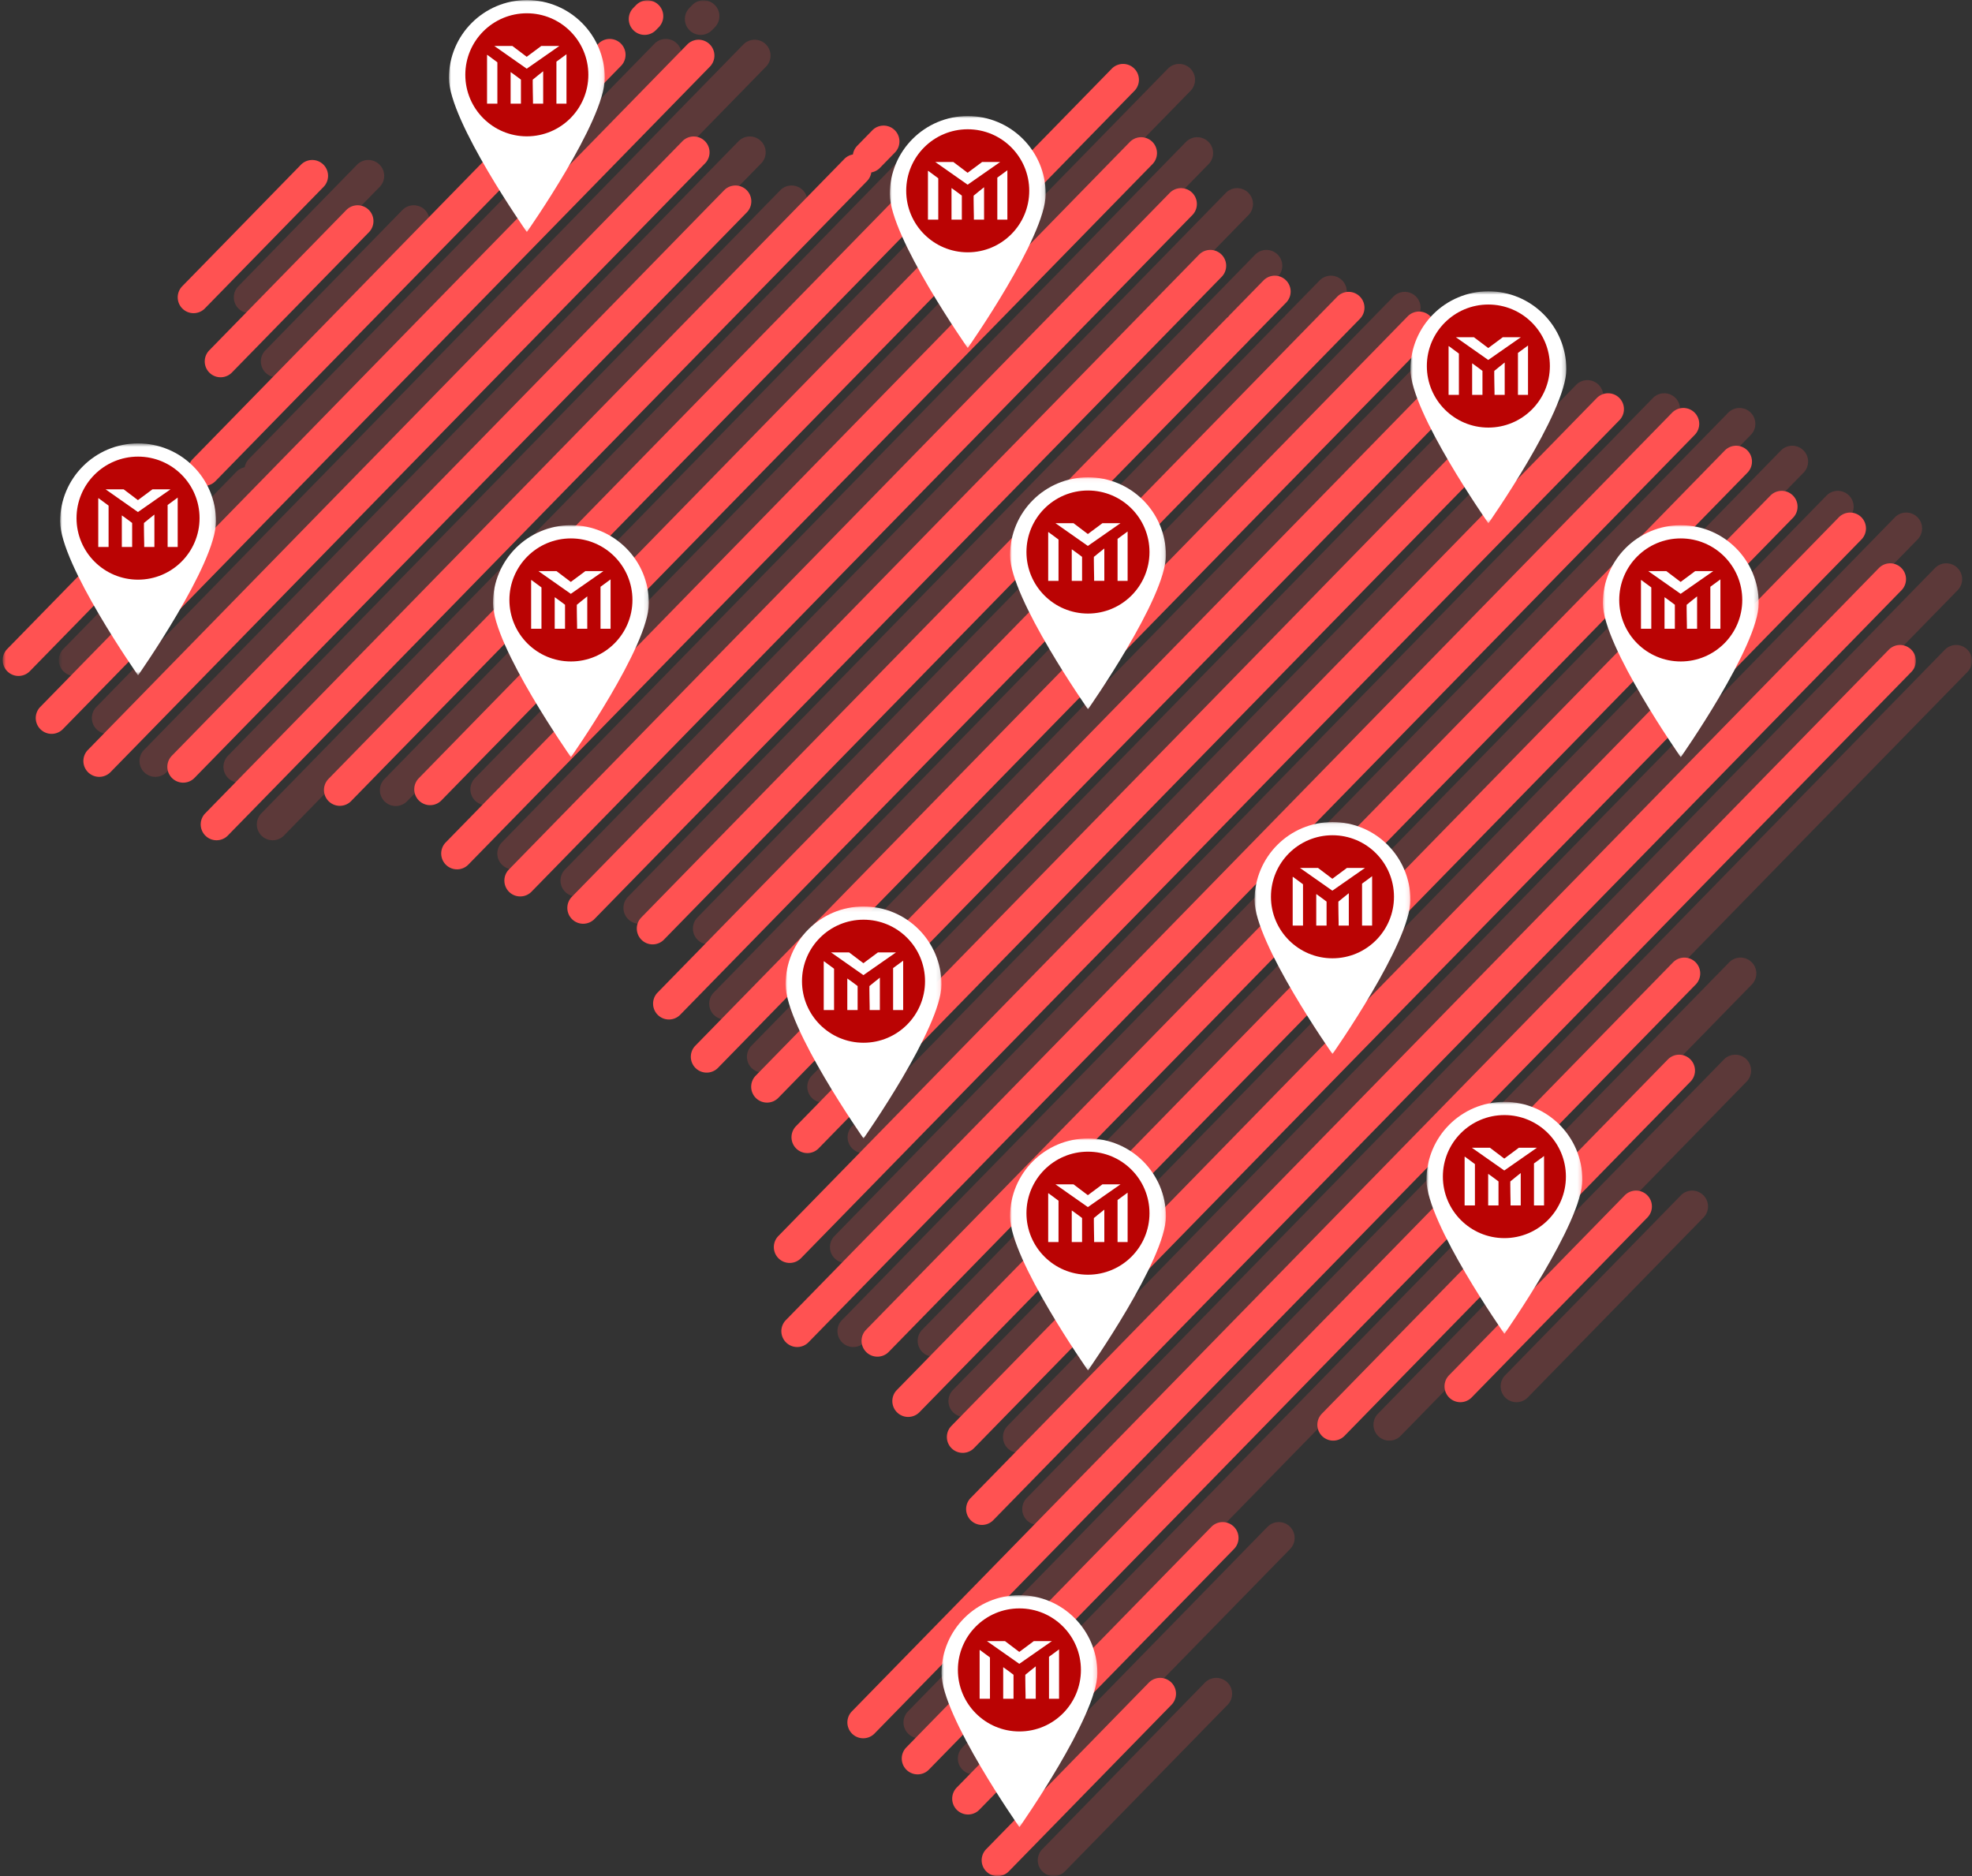 <svg xmlns="http://www.w3.org/2000/svg" width="492" height="468" fill="none"><rect width="100%" height="100%" fill="#333333" stroke="none"/><g opacity=".202"><mask id="a" width="478" height="468" x="14" y="0" maskUnits="userSpaceOnUse" style="mask-type:alpha"><path fill="#FF5252" d="M14.668.017H492v467.966H14.668z"/></mask><g mask="url(#a)"><path fill="#FF5252" d="M65.069 76.989a3.954 3.954 0 0 1-5.667-5.513l25.728-26.34q.097-.1.2-.191.082-.096.172-.19l3.593-3.678a3.953 3.953 0 0 1 5.666 5.513l-3.593 3.678a4 4 0 0 1-.2.191 4 4 0 0 1-.171.19zm200.668 389.798a3.953 3.953 0 1 1-5.666-5.513l40.577-41.542a3.953 3.953 0 0 1 5.667 5.512zm115.446-118.191a3.952 3.952 0 1 1-5.665-5.513l43.891-44.935a3.954 3.954 0 0 1 5.667 5.513zM258.32 451.486a3.953 3.953 0 0 1-5.666-5.513l63.565-65.074a3.951 3.951 0 1 1 5.666 5.511zm91.091-93.256a3.953 3.953 0 0 1-5.666-5.512l86.39-88.444a3.953 3.953 0 0 1 5.667 5.512zm-103.642 83.212a3.955 3.955 0 0 1-5.589.078 3.954 3.954 0 0 1-.078-5.59l191.35-195.897a3.953 3.953 0 0 1 5.667 5.511zm-13.566-9.006a3.952 3.952 0 0 1-5.667-5.512l258.678-264.825a3.953 3.953 0 0 1 5.668 5.512zm29.624-53.222a3.952 3.952 0 1 1-5.666-5.512l226.592-231.977a3.952 3.952 0 1 1 5.666 5.512zm-4.869-17.908a3.954 3.954 0 0 1-5.667-5.512l221.437-226.7a3.953 3.953 0 1 1 5.667 5.512zm-13.571-9.001a3.953 3.953 0 0 1-5.667-5.512l218.037-223.218a3.954 3.954 0 0 1 5.666 5.513zm-7.647-15.064a3.955 3.955 0 0 1-5.59.078 3.954 3.954 0 0 1-.077-5.59L444.272 112.44a3.953 3.953 0 1 1 5.665 5.513zm-20.069-2.348a3.954 3.954 0 0 1-5.667-5.513l221.123-226.377a3.953 3.953 0 1 1 5.667 5.512zm-1.864-20.986a3.953 3.953 0 0 1-5.666-5.512l204.285-209.14a3.953 3.953 0 0 1 5.666 5.512zm4.452-27.452a3.95 3.95 0 0 1-5.589.077 3.954 3.954 0 0 1-.077-5.59L393.266 95.976a3.953 3.953 0 0 1 5.666 5.512zm-10.058-12.595a3.95 3.95 0 0 1-5.589.076 3.95 3.95 0 0 1-.078-5.588l170.175-174.22.078-.078.07-.073 1.47-1.504a3.953 3.953 0 1 1 5.665 5.511l-1.47 1.505-.077.078-.07.073zm-15.105-7.43a3.953 3.953 0 0 1-5.666-5.512L365.251 78.87a3.953 3.953 0 0 1 5.666 5.512zm-9.37-13.302a3.95 3.95 0 0 1-5.589.076 3.95 3.95 0 0 1-.077-5.588L347.706 73.937a3.954 3.954 0 0 1 5.667 5.512zm-4.062-18.736a3.954 3.954 0 0 1-5.589.079 3.954 3.954 0 0 1-.077-5.59L319.943 79.467q.233-.237.488-.427.18-.255.405-.488l8.385-8.583a3.952 3.952 0 1 1 5.666 5.512l-8.384 8.584q-.231.236-.489.427-.179.255-.404.487zm-17.283-5.199a3.953 3.953 0 1 1-5.666-5.512L313.086 63.593a3.953 3.953 0 1 1 5.666 5.512zm-15.803-6.715a3.953 3.953 0 0 1-5.667-5.511L305.893 48.063a3.954 3.954 0 0 1 5.667 5.512zm-15.763-6.756a3.953 3.953 0 0 1-5.666-5.512L295.876 35.427a3.952 3.952 0 0 1 5.665 5.512zm-6.705-16.029a3.953 3.953 0 0 1-5.667-5.512L291.424 17.088a3.954 3.954 0 0 1 5.668 5.512zm-22.543.184a3.952 3.952 0 1 1-5.666-5.512l154.742-158.42a3.954 3.954 0 0 1 5.667 5.513zm-30.734 8.572a3.953 3.953 0 0 1-5.667-5.512L224.644 39.669c.603-.62 1.361-1 2.154-1.138a3.94 3.94 0 0 1 1.076-2.169l3.774-3.864a3.953 3.953 0 0 1 5.667 5.512l-3.774 3.864c-.605.621-1.363 1.001-2.156 1.139a3.93 3.93 0 0 1-1.075 2.168zm-8.325-14.371a3.953 3.953 0 0 1-5.667-5.512L194.692 47.439a3.953 3.953 0 0 1 5.666 5.513zM41.56 192.63a3.953 3.953 0 0 1-5.667-5.512L184.319 35.165a3.954 3.954 0 0 1 5.667 5.511zm-11.885-10.726a3.953 3.953 0 0 1-5.666-5.513L185.514 11.048a3.953 3.953 0 0 1 5.666 5.511zm-8.221-14.478a3.952 3.952 0 1 1-5.667-5.511l43.221-44.249a3.94 3.94 0 0 1 2.036-1.116 3.94 3.94 0 0 1 1.056-2.05l68.748-70.381 6.44-6.593 25.948-26.564a3.953 3.953 0 1 1 5.666 5.512l-25.947 26.563-6.44 6.594-68.748 70.381a3.93 3.93 0 0 1-2.036 1.116 3.93 3.93 0 0 1-1.056 2.05zM177.66 7.506a3.952 3.952 0 1 1-5.666-5.512l.762-.78a3.953 3.953 0 0 1 5.667 5.51zM71.839 92.95a3.953 3.953 0 0 1-5.667-5.512l34.275-35.09a3.954 3.954 0 0 1 5.667 5.513zm62.727-64.218a3.952 3.952 0 1 1-5.666-5.511l5.579-5.714a3.954 3.954 0 0 1 5.667 5.513z"/></g></g><mask id="b" width="478" height="468" x="0" y="0" maskUnits="userSpaceOnUse" style="mask-type:alpha"><path fill="#FF5252" d="M.668.017H478v467.966H.668z"/></mask><g mask="url(#b)"><path fill="#FF5252" d="M51.069 76.989a3.954 3.954 0 0 1-5.667-5.513l25.728-26.34q.097-.1.2-.191.082-.096.172-.19l3.593-3.678a3.953 3.953 0 0 1 5.666 5.513l-3.593 3.678a4 4 0 0 1-.2.191 4 4 0 0 1-.171.19zm200.668 389.798a3.953 3.953 0 1 1-5.666-5.513l40.577-41.542a3.953 3.953 0 0 1 5.667 5.512zm115.446-118.191a3.952 3.952 0 1 1-5.665-5.513l43.891-44.935a3.954 3.954 0 0 1 5.667 5.513zM244.32 451.486a3.953 3.953 0 0 1-5.666-5.513l63.565-65.074a3.951 3.951 0 1 1 5.666 5.511zm91.091-93.256a3.953 3.953 0 0 1-5.666-5.512l86.39-88.444a3.953 3.953 0 0 1 5.667 5.512zm-103.642 83.212a3.955 3.955 0 0 1-5.589.078 3.954 3.954 0 0 1-.078-5.59l191.35-195.897a3.953 3.953 0 0 1 5.667 5.511zm-13.566-9.006a3.952 3.952 0 0 1-5.667-5.512l258.678-264.825a3.953 3.953 0 0 1 5.668 5.512zm29.624-53.222a3.952 3.952 0 1 1-5.666-5.512l226.592-231.977a3.952 3.952 0 1 1 5.666 5.512zm-4.869-17.908a3.954 3.954 0 0 1-5.667-5.512l221.437-226.7a3.953 3.953 0 1 1 5.667 5.512zm-13.571-9.001a3.953 3.953 0 0 1-5.667-5.512l218.037-223.218a3.954 3.954 0 0 1 5.666 5.513zm-7.647-15.064a3.955 3.955 0 0 1-5.59.078 3.954 3.954 0 0 1-.077-5.59L430.272 112.44a3.953 3.953 0 1 1 5.665 5.513zm-20.069-2.348a3.954 3.954 0 0 1-5.667-5.513l221.123-226.377a3.953 3.953 0 1 1 5.667 5.512zm-1.864-20.986a3.953 3.953 0 0 1-5.666-5.512l204.285-209.14a3.953 3.953 0 0 1 5.666 5.512zm4.452-27.452a3.95 3.95 0 0 1-5.589.077 3.954 3.954 0 0 1-.077-5.59L379.266 95.976a3.953 3.953 0 0 1 5.666 5.512zm-10.058-12.595a3.95 3.95 0 0 1-5.589.076 3.95 3.95 0 0 1-.078-5.588l170.175-174.22.078-.078.07-.073 1.47-1.504a3.953 3.953 0 1 1 5.665 5.511l-1.47 1.505-.077.078-.07.073zm-15.105-7.43a3.953 3.953 0 0 1-5.666-5.512L351.251 78.87a3.953 3.953 0 0 1 5.666 5.512zm-9.37-13.302a3.95 3.95 0 0 1-5.589.076 3.95 3.95 0 0 1-.077-5.588L333.706 73.937a3.954 3.954 0 0 1 5.667 5.512zm-4.062-18.736a3.954 3.954 0 0 1-5.589.079 3.954 3.954 0 0 1-.077-5.59L305.943 79.467q.233-.237.488-.427.18-.255.405-.488l8.385-8.583a3.952 3.952 0 1 1 5.666 5.512l-8.384 8.584q-.231.236-.489.427-.179.255-.404.487zm-17.283-5.199a3.953 3.953 0 1 1-5.666-5.512L299.086 63.593a3.953 3.953 0 1 1 5.666 5.512zm-15.803-6.715a3.953 3.953 0 0 1-5.667-5.511L291.893 48.063a3.954 3.954 0 0 1 5.667 5.512zm-15.763-6.756a3.953 3.953 0 0 1-5.666-5.512L281.876 35.427a3.952 3.952 0 0 1 5.665 5.512zm-6.705-16.029a3.953 3.953 0 0 1-5.667-5.512L277.424 17.088a3.954 3.954 0 0 1 5.668 5.512zm-22.543.184a3.953 3.953 0 0 1-5.666-5.512l154.742-158.42a3.954 3.954 0 0 1 5.667 5.513zm-30.734 8.572a3.953 3.953 0 0 1-5.667-5.512L210.644 39.669c.603-.62 1.361-1 2.154-1.138a3.94 3.94 0 0 1 1.076-2.169l3.774-3.864a3.953 3.953 0 0 1 5.667 5.512l-3.774 3.864c-.605.621-1.363 1.001-2.156 1.139a3.93 3.93 0 0 1-1.075 2.168zm-8.325-14.371a3.953 3.953 0 0 1-5.667-5.512L180.692 47.439a3.953 3.953 0 0 1 5.666 5.513zM27.56 192.63a3.953 3.953 0 0 1-5.667-5.512L170.319 35.165a3.954 3.954 0 0 1 5.667 5.511zm-11.885-10.726a3.953 3.953 0 0 1-5.666-5.513L171.514 11.048a3.953 3.953 0 0 1 5.666 5.511zm-8.221-14.478a3.952 3.952 0 1 1-5.667-5.511l43.221-44.249a3.94 3.94 0 0 1 2.036-1.116 3.94 3.94 0 0 1 1.056-2.05l68.748-70.381 6.44-6.593 25.948-26.564a3.953 3.953 0 1 1 5.666 5.512l-25.947 26.563-6.44 6.594-68.748 70.381a3.93 3.93 0 0 1-2.036 1.116 3.93 3.93 0 0 1-1.056 2.05zM163.66 7.506a3.952 3.952 0 1 1-5.666-5.512l.762-.78a3.953 3.953 0 0 1 5.667 5.51zM57.839 92.95a3.953 3.953 0 0 1-5.667-5.512l34.275-35.09a3.954 3.954 0 0 1 5.667 5.513zm62.727-64.218a3.952 3.952 0 1 1-5.666-5.511l5.579-5.714a3.954 3.954 0 0 1 5.667 5.513z"/></g><mask id="c" width="39" height="59" x="15" y="110" maskUnits="userSpaceOnUse" style="mask-type:alpha"><path fill="#fff" d="M15 110.611h38.895v57.868H15z"/></mask><g mask="url(#c)"><path fill="#fff" d="M34.447 110.611c-10.74 0-19.447 8.707-19.447 19.447 0 10.741 19.447 38.42 19.447 38.42s19.447-27.679 19.447-38.42c0-10.74-8.706-19.447-19.447-19.447m0 32.077c-7.76 0-14.052-6.292-14.052-14.053s6.291-14.053 14.052-14.053S48.5 120.874 48.5 128.635s-6.292 14.053-14.053 14.053"/></g><circle cx="34.441" cy="129.256" r="15.348" fill="#BA0303"/><path fill="#fff" d="m42.55 122.063-8.137 5.671-8.081-5.671h4.508l3.574 2.701 3.627-2.701zM27.092 136.448h-2.577v-12.174l.129.053 2.448 1.811zM41.823 125.973l2.494-1.831c.1-.008.016.036.016.05v12.256h-2.51zM38.52 136.448h-2.543c-.008-.258.01-.518 0-.777-.047-1.433-.04-2.884-.068-4.319-.005-.294.001-.591.008-.885.837-.73 1.748-1.387 2.603-2.102zM32.97 136.448h-2.575v-7.852c.06-.008.095.042.141.073.389.256.81.578 1.19.857q.626.462 1.245.934z"/><mask id="d" width="39" height="58" x="112" y="0" maskUnits="userSpaceOnUse" style="mask-type:alpha"><path fill="#fff" d="M112 .017h38.895v57.868H112z"/></mask><g mask="url(#d)"><path fill="#fff" d="M131.447.017C120.707.017 112 8.724 112 19.464s19.447 38.42 19.447 38.42 19.448-27.68 19.448-38.42S142.188.017 131.447.017m0 32.077c-7.761 0-14.052-6.292-14.052-14.053 0-7.76 6.291-14.052 14.052-14.052S145.5 10.28 145.5 18.04s-6.292 14.053-14.053 14.053"/></g><circle cx="131.441" cy="18.662" r="15.348" fill="#BA0303"/><path fill="#fff" d="m139.549 11.47-8.136 5.67-8.081-5.67h4.508l3.574 2.7 3.627-2.7zM124.092 25.854h-2.577V13.68l.129.053 2.448 1.811zM138.823 15.38l2.494-1.832c.101-.008.016.036.016.05v12.256h-2.51zM135.52 25.854h-2.543c-.008-.258.009-.518.001-.776-.048-1.434-.041-2.885-.069-4.32-.006-.294.001-.59.008-.885.838-.73 1.748-1.387 2.603-2.102zM129.971 25.854h-2.576v-7.852c.06-.008.095.043.141.073.389.256.81.578 1.19.857q.626.462 1.245.934z"/><mask id="e" width="39" height="58" x="123" y="131" maskUnits="userSpaceOnUse" style="mask-type:alpha"><path fill="#fff" d="M123 131.017h38.895v57.868H123z"/></mask><g mask="url(#e)"><path fill="#fff" d="M142.447 131.017c-10.74 0-19.447 8.707-19.447 19.447 0 10.741 19.447 38.42 19.447 38.42s19.448-27.679 19.448-38.42c0-10.74-8.707-19.447-19.448-19.447m0 32.077c-7.761 0-14.052-6.292-14.052-14.053s6.291-14.052 14.052-14.052 14.053 6.291 14.053 14.052-6.292 14.053-14.053 14.053"/></g><circle cx="142.441" cy="149.662" r="15.348" fill="#BA0303"/><path fill="#fff" d="m150.549 142.469-8.136 5.671-8.081-5.671h4.508l3.574 2.701 3.627-2.701zM135.092 156.854h-2.577V144.68l.129.053 2.448 1.811zM149.823 146.379l2.494-1.831c.101-.008.016.036.016.05v12.256h-2.51zM146.52 156.854h-2.543c-.008-.258.009-.518.001-.777-.048-1.433-.041-2.884-.069-4.319-.006-.294.001-.591.008-.885.838-.73 1.748-1.387 2.603-2.102zM140.971 156.854h-2.576v-7.852c.06-.008.095.042.141.073.389.256.81.578 1.19.857.418.307.832.621 1.245.934z"/><mask id="f" width="39" height="59" x="222" y="28" maskUnits="userSpaceOnUse" style="mask-type:alpha"><path fill="#fff" d="M222 28.951h38.895v57.868H222z"/></mask><g mask="url(#f)"><path fill="#fff" d="M241.447 28.95c-10.74 0-19.447 8.707-19.447 19.448s19.447 38.42 19.447 38.42 19.448-27.68 19.448-38.42-8.707-19.447-19.448-19.447m0 32.078c-7.761 0-14.052-6.292-14.052-14.053 0-7.76 6.291-14.053 14.052-14.053S255.5 39.214 255.5 46.975s-6.292 14.053-14.053 14.053"/></g><circle cx="241.441" cy="47.596" r="15.348" fill="#BA0303"/><path fill="#fff" d="m249.549 40.403-8.136 5.671-8.081-5.67h4.508l3.574 2.7 3.627-2.7zM234.092 54.788h-2.577V42.614l.129.053 2.448 1.81zM248.823 44.313l2.494-1.83c.101-.01.016.035.016.049v12.256h-2.51zM245.52 54.788h-2.543c-.008-.258.009-.518.001-.777-.048-1.433-.041-2.884-.069-4.319-.006-.294.001-.591.008-.885.838-.73 1.748-1.388 2.603-2.102zM239.971 54.788h-2.576v-7.852c.06-.008.095.042.141.073.389.256.81.578 1.19.857q.626.462 1.245.934z"/><mask id="g" width="39" height="58" x="196" y="226" maskUnits="userSpaceOnUse" style="mask-type:alpha"><path fill="#fff" d="M196 226.132h38.895V284H196z"/></mask><g mask="url(#g)"><path fill="#fff" d="M215.447 226.132c-10.74 0-19.447 8.707-19.447 19.448S215.447 284 215.447 284s19.448-27.68 19.448-38.42-8.707-19.448-19.448-19.448m0 32.077c-7.761 0-14.052-6.291-14.052-14.052s6.291-14.053 14.052-14.053 14.053 6.292 14.053 14.053-6.292 14.052-14.053 14.052"/></g><circle cx="215.441" cy="244.777" r="15.348" fill="#BA0303"/><path fill="#fff" d="m223.549 237.585-8.136 5.671-8.081-5.671h4.508l3.574 2.7 3.627-2.7zM208.092 251.97h-2.577v-12.175l.129.053 2.448 1.812zM222.823 241.495l2.494-1.831c.101-.009.016.036.016.049v12.257h-2.51zM219.52 251.97h-2.543c-.008-.258.009-.519.001-.777-.048-1.434-.041-2.884-.069-4.319-.006-.295.001-.591.008-.886.838-.729 1.748-1.387 2.603-2.102zM213.971 251.97h-2.576v-7.852c.06-.008.095.042.141.072.389.257.81.579 1.19.857.418.307.832.622 1.245.935z"/><mask id="h" width="39" height="58" x="252" y="119" maskUnits="userSpaceOnUse" style="mask-type:alpha"><path fill="#fff" d="M252 119.066h38.895v57.868H252z"/></mask><g mask="url(#h)"><path fill="#fff" d="M271.447 119.066c-10.74 0-19.447 8.707-19.447 19.448s19.447 38.42 19.447 38.42 19.448-27.68 19.448-38.42-8.707-19.448-19.448-19.448m0 32.077c-7.761 0-14.052-6.291-14.052-14.053 0-7.76 6.291-14.052 14.052-14.052S285.5 129.33 285.5 137.09c0 7.762-6.292 14.053-14.053 14.053"/></g><circle cx="271.441" cy="137.711" r="15.348" fill="#BA0303"/><path fill="#fff" d="m279.549 130.519-8.136 5.671-8.081-5.671h4.508l3.574 2.7 3.627-2.7zM264.092 144.904h-2.577v-12.175l.129.053 2.448 1.811zM278.823 134.429l2.494-1.831c.101-.009.016.036.016.049v12.257h-2.51zM275.52 144.903h-2.543c-.008-.257.009-.518.001-.776-.048-1.434-.041-2.884-.069-4.32-.006-.294.001-.591.008-.885.838-.73 1.748-1.387 2.603-2.102zM269.971 144.904h-2.576v-7.853c.06-.008.095.043.141.073.389.257.81.579 1.19.857.418.307.832.621 1.245.934z"/><mask id="i" width="39" height="58" x="313" y="205" maskUnits="userSpaceOnUse" style="mask-type:alpha"><path fill="#fff" d="M313 205.066h38.895v57.868H313z"/></mask><g mask="url(#i)"><path fill="#fff" d="M332.447 205.066c-10.74 0-19.447 8.707-19.447 19.448s19.447 38.42 19.447 38.42 19.448-27.68 19.448-38.42-8.707-19.448-19.448-19.448m0 32.077c-7.761 0-14.052-6.291-14.052-14.053 0-7.76 6.291-14.052 14.052-14.052S346.5 215.33 346.5 223.09c0 7.762-6.292 14.053-14.053 14.053"/></g><circle cx="332.441" cy="223.711" r="15.348" fill="#BA0303"/><path fill="#fff" d="m340.549 216.519-8.136 5.671-8.081-5.671h4.508l3.574 2.7 3.627-2.7zM325.092 230.904h-2.577v-12.175l.129.053 2.448 1.811zM339.823 220.429l2.494-1.831c.101-.009.016.036.016.049v12.257h-2.51zM336.52 230.903h-2.543c-.008-.257.009-.518.001-.776-.048-1.434-.041-2.884-.069-4.32-.006-.294.001-.591.008-.885.838-.73 1.748-1.387 2.603-2.102zM330.971 230.904h-2.576v-7.853c.06-.008.095.043.141.073.389.257.81.579 1.19.857.418.307.832.621 1.245.934z"/><mask id="j" width="39" height="58" x="252" y="284" maskUnits="userSpaceOnUse" style="mask-type:alpha"><path fill="#fff" d="M252 284h38.895v57.868H252z"/></mask><g mask="url(#j)"><path fill="#fff" d="M271.447 284c-10.74 0-19.447 8.707-19.447 19.447 0 10.741 19.447 38.421 19.447 38.421s19.448-27.68 19.448-38.421S282.188 284 271.447 284m0 32.077c-7.761 0-14.052-6.292-14.052-14.053s6.291-14.052 14.052-14.052 14.053 6.291 14.053 14.052-6.292 14.053-14.053 14.053"/></g><circle cx="271.441" cy="302.645" r="15.348" fill="#BA0303"/><path fill="#fff" d="m279.549 295.453-8.136 5.671-8.081-5.671h4.508l3.574 2.7 3.627-2.7zM264.092 309.837h-2.577v-12.174l.129.053 2.448 1.811zM278.823 299.362l2.494-1.83c.101-.009.016.035.016.049v12.257h-2.51zM275.52 309.837h-2.543c-.008-.258.009-.518.001-.776-.048-1.434-.041-2.885-.069-4.32-.006-.294.001-.591.008-.885.838-.73 1.748-1.387 2.603-2.102zM269.971 309.837h-2.576v-7.852c.06-.008.095.043.141.073.389.256.81.578 1.19.857q.626.463 1.245.934z"/><mask id="k" width="40" height="59" x="234" y="397" maskUnits="userSpaceOnUse" style="mask-type:alpha"><path fill="#fff" d="M234.895 397.938h38.895v57.868h-38.895z"/></mask><g mask="url(#k)"><path fill="#fff" d="M254.342 397.938c-10.741 0-19.447 8.707-19.447 19.447 0 10.741 19.447 38.421 19.447 38.421s19.447-27.68 19.447-38.421-8.707-19.447-19.447-19.447m0 32.077c-7.761 0-14.053-6.292-14.053-14.053s6.292-14.052 14.053-14.052 14.052 6.291 14.052 14.052-6.291 14.053-14.052 14.053"/></g><circle cx="254.335" cy="416.583" r="15.348" fill="#BA0303"/><path fill="#fff" d="m262.444 409.391-8.137 5.671-8.081-5.671h4.509l3.573 2.7 3.627-2.7zM246.986 423.775h-2.576v-12.174l.128.053 2.448 1.811zM261.717 413.3l2.495-1.83c.1-.009.016.035.016.049v12.257h-2.511zM258.414 423.775h-2.543c-.008-.258.01-.518.001-.776-.047-1.434-.041-2.885-.068-4.32-.006-.294 0-.591.008-.885.837-.73 1.748-1.387 2.602-2.102zM252.865 423.775h-2.576v-7.852c.06-.008.096.043.142.073.389.256.81.578 1.19.857.418.307.831.621 1.244.934z"/><mask id="l" width="40" height="59" x="355" y="274" maskUnits="userSpaceOnUse" style="mask-type:alpha"><path fill="#fff" d="M355.895 274.871h38.895v57.868h-38.895z"/></mask><g mask="url(#l)"><path fill="#fff" d="M375.342 274.871c-10.741 0-19.447 8.707-19.447 19.447 0 10.741 19.447 38.42 19.447 38.42s19.447-27.679 19.447-38.42c0-10.74-8.707-19.447-19.447-19.447m0 32.077c-7.761 0-14.053-6.292-14.053-14.053s6.292-14.052 14.053-14.052 14.052 6.291 14.052 14.052-6.291 14.053-14.052 14.053"/></g><circle cx="375.335" cy="293.516" r="15.348" fill="#BA0303"/><path fill="#fff" d="m383.444 286.323-8.137 5.671-8.081-5.671h4.509l3.573 2.701 3.627-2.701zM367.986 300.708h-2.576v-12.174l.128.053 2.448 1.811zM382.717 290.233l2.495-1.831c.1-.008.016.036.016.05v12.256h-2.511zM379.414 300.708h-2.543c-.008-.258.01-.518.001-.776-.047-1.434-.041-2.885-.068-4.32-.006-.294 0-.591.008-.885.837-.73 1.748-1.387 2.602-2.102zM373.865 300.708h-2.576v-7.852c.06-.008.096.042.142.073.389.256.81.578 1.19.857.418.307.831.621 1.244.934z"/><mask id="m" width="40" height="59" x="351" y="72" maskUnits="userSpaceOnUse" style="mask-type:alpha"><path fill="#fff" d="M351.895 72.672h38.895v57.868h-38.895z"/></mask><g mask="url(#m)"><path fill="#fff" d="M371.342 72.672c-10.741 0-19.447 8.707-19.447 19.448s19.447 38.42 19.447 38.42 19.447-27.68 19.447-38.42-8.707-19.448-19.447-19.448m0 32.077c-7.761 0-14.053-6.291-14.053-14.052s6.292-14.053 14.053-14.053 14.052 6.292 14.052 14.053c0 7.76-6.291 14.052-14.052 14.052"/></g><circle cx="371.335" cy="91.317" r="15.348" fill="#BA0303"/><path fill="#fff" d="m379.444 84.125-8.137 5.671-8.081-5.671h4.509l3.573 2.7 3.627-2.7zM363.986 98.51h-2.576V86.335l.128.053 2.448 1.812zM378.717 88.035l2.495-1.831c.1-.009.016.036.016.05V98.51h-2.511zM375.414 98.51h-2.543c-.008-.258.01-.519.001-.777-.047-1.434-.041-2.884-.068-4.32-.006-.294 0-.59.008-.885.837-.73 1.748-1.387 2.602-2.102zM369.865 98.51h-2.576v-7.852c.06-.008.096.042.142.072.389.257.81.579 1.19.858.418.306.831.62 1.244.934z"/><mask id="n" width="40" height="58" x="399" y="131" maskUnits="userSpaceOnUse" style="mask-type:alpha"><path fill="#fff" d="M399.895 131.017h38.895v57.868h-38.895z"/></mask><g mask="url(#n)"><path fill="#fff" d="M419.342 131.017c-10.741 0-19.447 8.707-19.447 19.447 0 10.741 19.447 38.42 19.447 38.42s19.447-27.679 19.447-38.42c0-10.74-8.707-19.447-19.447-19.447m0 32.077c-7.761 0-14.053-6.292-14.053-14.053s6.292-14.052 14.053-14.052 14.052 6.291 14.052 14.052-6.291 14.053-14.052 14.053"/></g><circle cx="419.335" cy="149.662" r="15.348" fill="#BA0303"/><path fill="#fff" d="m427.444 142.469-8.137 5.671-8.081-5.671h4.509l3.573 2.701 3.627-2.701zM411.986 156.854h-2.576V144.68l.128.053 2.448 1.811zM426.717 146.379l2.495-1.831c.1-.008.016.036.016.05v12.256h-2.511zM423.414 156.854h-2.543c-.008-.258.01-.518.001-.777-.047-1.433-.041-2.884-.068-4.319-.006-.294 0-.591.008-.885.837-.73 1.748-1.387 2.602-2.102zM417.865 156.854h-2.576v-7.852c.06-.008.096.042.142.073.389.256.81.578 1.19.857.418.307.831.621 1.244.934z"/></svg>